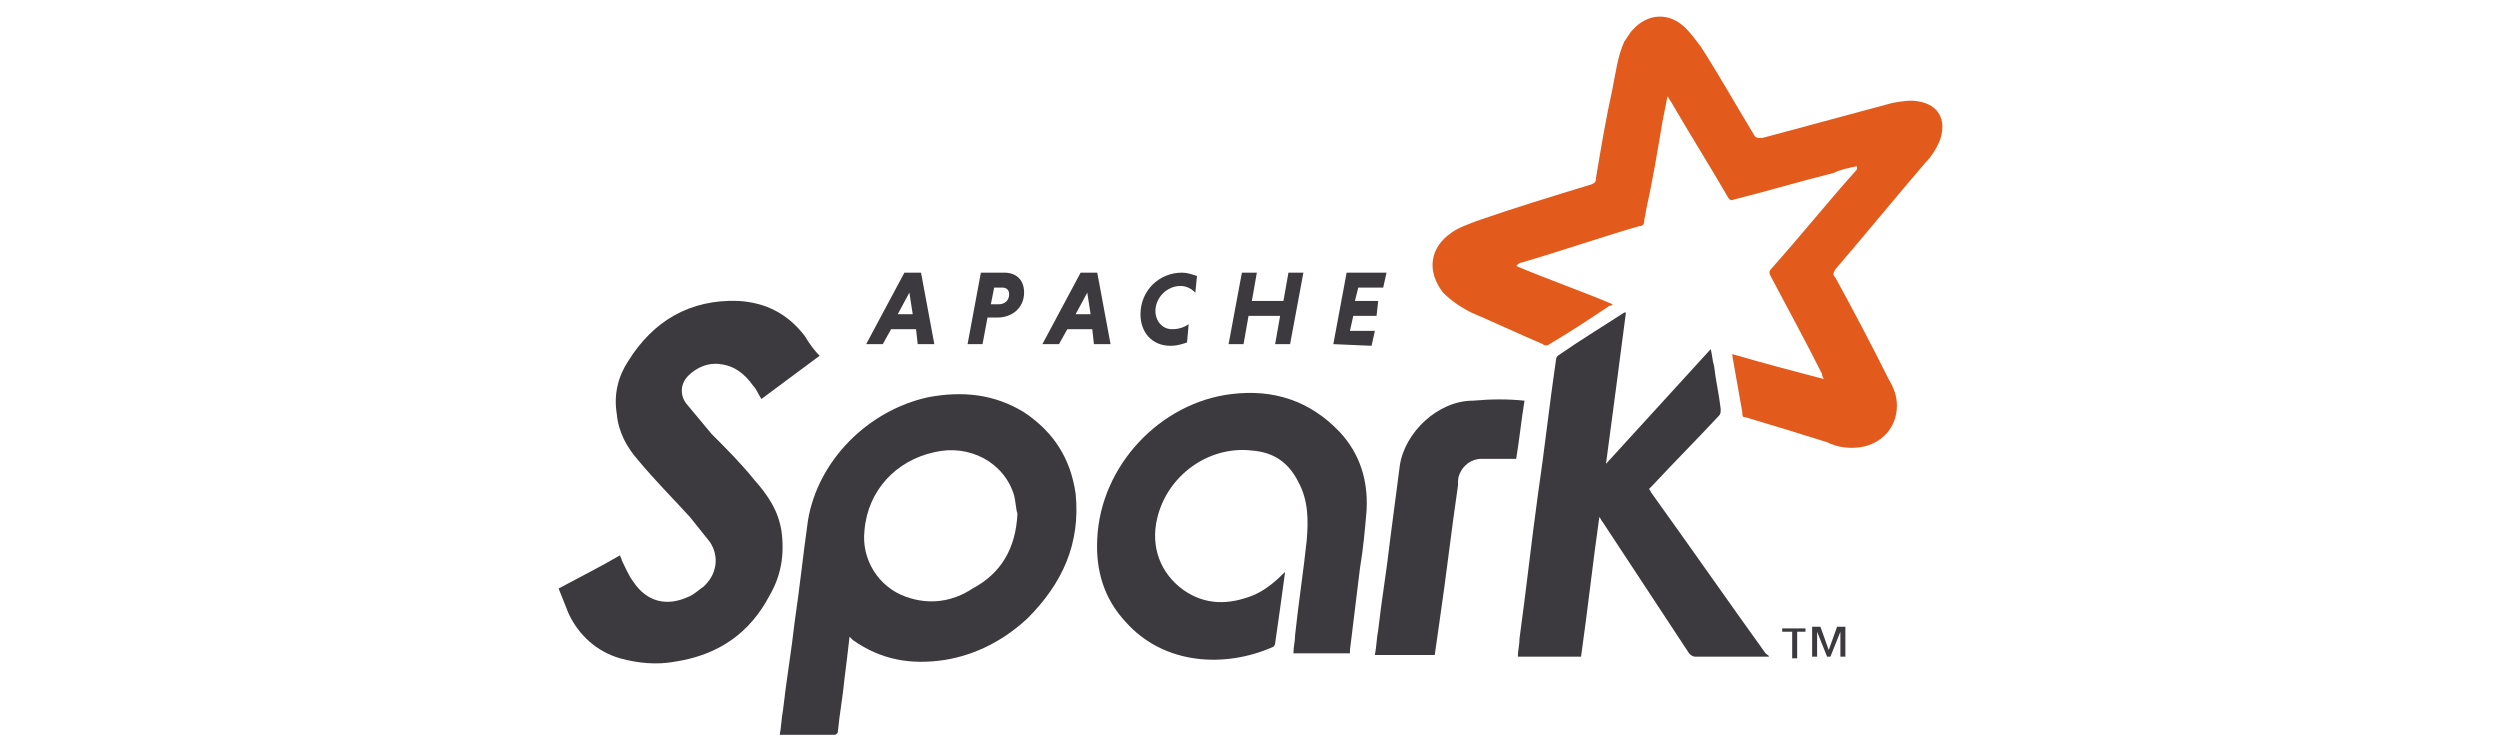 <?xml version="1.0" encoding="utf-8"?>
<!-- Generator: Adobe Illustrator 26.2.1, SVG Export Plug-In . SVG Version: 6.00 Build 0)  -->
<svg version="1.1" id="Layer_1" xmlns="http://www.w3.org/2000/svg" xmlns:xlink="http://www.w3.org/1999/xlink" x="0px" y="0px"
	 viewBox="0 0 200 60" style="enable-background:new 0 0 200 60;" xml:space="preserve">
<style type="text/css">
	.st0{fill-rule:evenodd;clip-rule:evenodd;fill:#E25A1C;}
	.st1{fill-rule:evenodd;clip-rule:evenodd;fill:#3C3A3E;}
	.st2{fill:#3C3A3E;}
</style>
<g>
	<g>
		<g transform="matrix(1.33 0 0 1.33 0 4.05e-6)">
			<path class="st0" d="M109.7,22.8c-0.1-0.2-0.1-0.2-0.1-0.3c-1-2-2.1-4-3.1-5.9c-0.1-0.2-0.1-0.3,0.1-0.5c1.7-1.9,3.3-3.9,5-5.8
				c0.1-0.1,0.1-0.1,0.1-0.3c-0.5,0.1-1,0.2-1.4,0.4c-2,0.5-4,1.1-6,1.6c-0.2,0.1-0.3,0-0.4-0.2c-1.1-1.9-2.3-3.8-3.4-5.7
				c-0.1-0.1-0.1-0.2-0.2-0.3c-0.1,0.5-0.2,1-0.3,1.5c-0.3,1.8-0.6,3.6-1,5.4c0,0.2-0.1,0.4-0.1,0.6c0,0.2-0.1,0.3-0.3,0.3
				c-2.4,0.7-4.7,1.5-7.1,2.2c-0.1,0-0.2,0.1-0.3,0.2c1.9,0.8,3.9,1.5,5.8,2.3c-0.1,0.1-0.1,0.1-0.2,0.1c-1.2,0.8-2.4,1.6-3.6,2.3
				c-0.1,0.1-0.3,0.1-0.4,0c-1.4-0.6-2.9-1.3-4.3-1.9c-0.6-0.3-1.2-0.7-1.7-1.2c-1-1.3-0.8-2.7,0.5-3.6c0.4-0.3,1-0.5,1.5-0.7
				c2.3-0.8,4.6-1.5,6.9-2.2c0.2-0.1,0.3-0.1,0.3-0.4c0.3-1.8,0.6-3.6,1-5.4c0.2-1,0.3-1.9,0.7-2.8C97.8,2.4,98,2,98.2,1.8
				c0.9-1,2.2-1.1,3.2-0.1c0.3,0.3,0.6,0.7,0.9,1.1c1.1,1.7,2.1,3.5,3.2,5.3c0.1,0.2,0.2,0.2,0.5,0.2c2.6-0.7,5.2-1.4,7.8-2.1
				c0.5-0.1,1.1-0.2,1.6-0.1c1.2,0.2,1.7,1.1,1.3,2.3c-0.2,0.5-0.5,1-0.9,1.4c-1.8,2.1-3.6,4.3-5.4,6.4c-0.1,0.2-0.2,0.3,0,0.5
				c1.1,2,2.2,4.1,3.2,6.1c0.3,0.5,0.5,1,0.5,1.6c0,1.3-0.9,2.3-2.2,2.5c-0.7,0.1-1.4,0-2-0.3c-1.6-0.5-3.2-1-4.9-1.5
				c-0.2,0-0.2-0.1-0.2-0.3c-0.2-1.1-0.4-2.3-0.6-3.4c0,0,0-0.1,0-0.1C105.9,21.8,107.8,22.3,109.7,22.8"/>
			<path class="st1" d="M106.4,39.5c-1.5,0-2.9,0-4.4,0c-0.2,0-0.3-0.1-0.4-0.2c-1.7-2.6-3.5-5.3-5.2-7.9c-0.1-0.1-0.1-0.2-0.2-0.3
				c-0.4,2.8-0.7,5.6-1.1,8.4h-3.8c0-0.4,0.1-0.7,0.1-1.1c0.4-2.9,0.7-5.7,1.1-8.6c0.4-2.7,0.7-5.5,1.1-8.2c0-0.1,0.1-0.2,0.1-0.2
				c1.3-0.9,2.6-1.7,4-2.6c0,0,0,0,0.1,0c-0.4,3.1-0.8,6.1-1.2,9.1c0,0,0,0,0,0c2.1-2.3,4.2-4.6,6.3-6.9c0.1,0.4,0.1,0.7,0.2,1
				c0.1,0.9,0.3,1.7,0.4,2.6c0,0.2,0,0.3-0.1,0.4c-1.3,1.4-2.7,2.8-4,4.2c-0.1,0.1-0.1,0.1-0.2,0.2c0,0.1,0.1,0.1,0.1,0.2
				c2.3,3.2,4.6,6.5,6.9,9.7C106.3,39.4,106.4,39.4,106.4,39.5L106.4,39.5"/>
			<path class="st1" d="M61.2,30.9c-0.1-0.3-0.1-0.7-0.2-1.1c-0.6-2-2.7-3.1-4.8-2.6c-2.3,0.5-4,2.3-4.2,4.7c-0.2,1.7,0.8,3.4,2.5,4
				c1.4,0.5,2.8,0.3,4-0.5C60.2,34.5,61.1,33,61.2,30.9L61.2,30.9z M51.1,38.3c-0.1,0.9-0.2,1.7-0.3,2.5c-0.1,1.1-0.3,2.1-0.4,3.2
				c0,0.1-0.1,0.2-0.2,0.2c-1.1,0-2.1,0-3.2,0c0,0,0,0-0.1,0c0.1-0.5,0.1-1,0.2-1.5c0.2-1.8,0.5-3.5,0.7-5.3c0.3-2,0.5-4,0.8-6.1
				c0.6-3.6,3.6-6.6,7.2-7.4c2.1-0.4,4-0.2,5.8,0.9c1.8,1.2,2.8,2.8,3.1,4.9c0.3,3-0.8,5.4-2.9,7.5c-1.4,1.3-3.1,2.2-5,2.5
				c-2,0.3-3.8,0-5.5-1.2C51.3,38.5,51.2,38.4,51.1,38.3"/>
			<path class="st1" d="M49.3,21.4c-1.2,0.9-2.3,1.7-3.5,2.6c-0.2-0.3-0.3-0.6-0.5-0.8c-0.5-0.7-1.1-1.2-2-1.3
				c-0.7-0.1-1.4,0.2-1.9,0.7c-0.5,0.5-0.5,1.2-0.1,1.7c0.5,0.6,1,1.2,1.5,1.8c0.9,0.9,1.8,1.8,2.6,2.8c0.8,0.9,1.4,1.8,1.6,3
				c0.2,1.4,0,2.7-0.7,3.9c-1.2,2.3-3.1,3.6-5.7,4c-1.1,0.2-2.2,0.1-3.3-0.2c-1.4-0.4-2.5-1.4-3.1-2.7c-0.2-0.5-0.4-1-0.6-1.5
				c1.3-0.7,2.5-1.3,3.7-2c0,0.1,0.1,0.2,0.1,0.3c0.2,0.4,0.4,0.9,0.7,1.3c0.8,1.2,2,1.5,3.3,0.9c0.3-0.1,0.6-0.4,0.9-0.6
				c0.8-0.7,1-1.8,0.4-2.7c-0.4-0.5-0.8-1-1.2-1.5c-1-1.1-2.1-2.2-3.1-3.4c-0.7-0.8-1.2-1.7-1.3-2.8c-0.2-1.2,0.1-2.3,0.7-3.2
				c1.5-2.4,3.7-3.7,6.6-3.6c1.7,0.1,3,0.8,4,2.1C48.7,20.7,49,21.1,49.3,21.4"/>
			<path class="st1" d="M77.3,34.4c-0.2,1.5-0.4,2.9-0.6,4.3c0,0.1-0.1,0.2-0.1,0.2c-2.9,1.3-6.6,1.1-8.9-1.5
				c-1.3-1.4-1.8-3.1-1.7-5c0.2-4.4,3.8-8.2,8.1-8.7c2.5-0.3,4.7,0.4,6.5,2.3c1.2,1.3,1.7,2.9,1.6,4.7c-0.1,1.2-0.2,2.3-0.4,3.5
				c-0.2,1.6-0.4,3.3-0.6,4.9c0,0.1,0,0.1,0,0.2h-3.4c0-0.4,0.1-0.7,0.1-1.1c0.2-1.9,0.5-3.8,0.7-5.7c0.1-1.2,0.1-2.4-0.5-3.5
				c-0.6-1.2-1.5-1.8-2.8-1.9c-2.6-0.3-5.1,1.5-5.7,4.1c-0.4,1.7,0.2,3.3,1.6,4.3c1.3,0.9,2.7,0.9,4.2,0.3
				C76.1,35.5,76.7,35,77.3,34.4"/>
			<path class="st1" d="M91.7,24.1c-0.2,1.2-0.3,2.3-0.5,3.5c-0.7,0-1.4,0-2.1,0c-0.6,0-1.1,0.4-1.3,0.9c-0.1,0.2-0.1,0.4-0.1,0.7
				c-0.4,2.7-0.7,5.4-1.1,8.1c-0.1,0.7-0.2,1.4-0.3,2.1h-3.6c0.1-0.5,0.1-1,0.2-1.5c0.2-1.8,0.5-3.5,0.7-5.3
				c0.2-1.5,0.4-3.1,0.6-4.6c0.3-2,2.3-3.9,4.4-3.9C89.7,24,90.7,24,91.7,24.1"/>
			<path class="st2" d="M110.7,39.5V38h0l-0.6,1.5h-0.2l-0.6-1.5h0v1.5h-0.3v-1.8h0.5l0.5,1.4l0.5-1.4h0.5v1.8H110.7z M108.1,38v1.6
				h-0.3V38h-0.6v-0.2h1.4V38H108.1"/>
			<path class="st2" d="M54,18.9h0.9l-0.2-1.3L54,18.9z M55.1,19.8h-1.5l-0.5,0.9h-1l2.3-4.3h1l0.8,4.3h-1L55.1,19.8"/>
			<path class="st2" d="M60.3,17.3h-0.5l-0.2,1h0.5c0.3,0,0.6-0.2,0.6-0.6C60.7,17.4,60.5,17.3,60.3,17.3L60.3,17.3z M59,16.4h1.4
				c0.7,0,1.2,0.4,1.2,1.2c0,0.9-0.7,1.5-1.6,1.5h-0.6l-0.3,1.6h-0.9L59,16.4"/>
			<path class="st2" d="M64.7,18.9h0.9l-0.2-1.3L64.7,18.9z M65.7,19.8h-1.5l-0.5,0.9h-1l2.3-4.3h1l0.8,4.3h-1L65.7,19.8"/>
			<path class="st2" d="M71.4,20.6c-0.3,0.1-0.6,0.2-1,0.2c-1.1,0-1.8-0.8-1.8-1.9c0-1.4,1.1-2.5,2.5-2.5c0.3,0,0.6,0.1,0.9,0.2
				l-0.1,1c-0.2-0.2-0.5-0.4-0.9-0.4c-0.8,0-1.5,0.7-1.5,1.5c0,0.6,0.4,1.1,1,1.1c0.4,0,0.7-0.1,1-0.3L71.4,20.6"/>
			<path class="st2" d="M77,19h-1.9l-0.3,1.7h-0.9l0.8-4.3h0.9l-0.3,1.7h1.9l0.3-1.7h0.9l-0.8,4.3h-0.9L77,19"/>
			<path class="st2" d="M80.2,20.7l0.8-4.3h2.4l-0.2,0.9h-1.5l-0.2,0.8h1.4L82.8,19h-1.4l-0.2,0.9h1.5l-0.2,0.9L80.2,20.7"/>
		</g>
	</g>
</g>
</svg>
